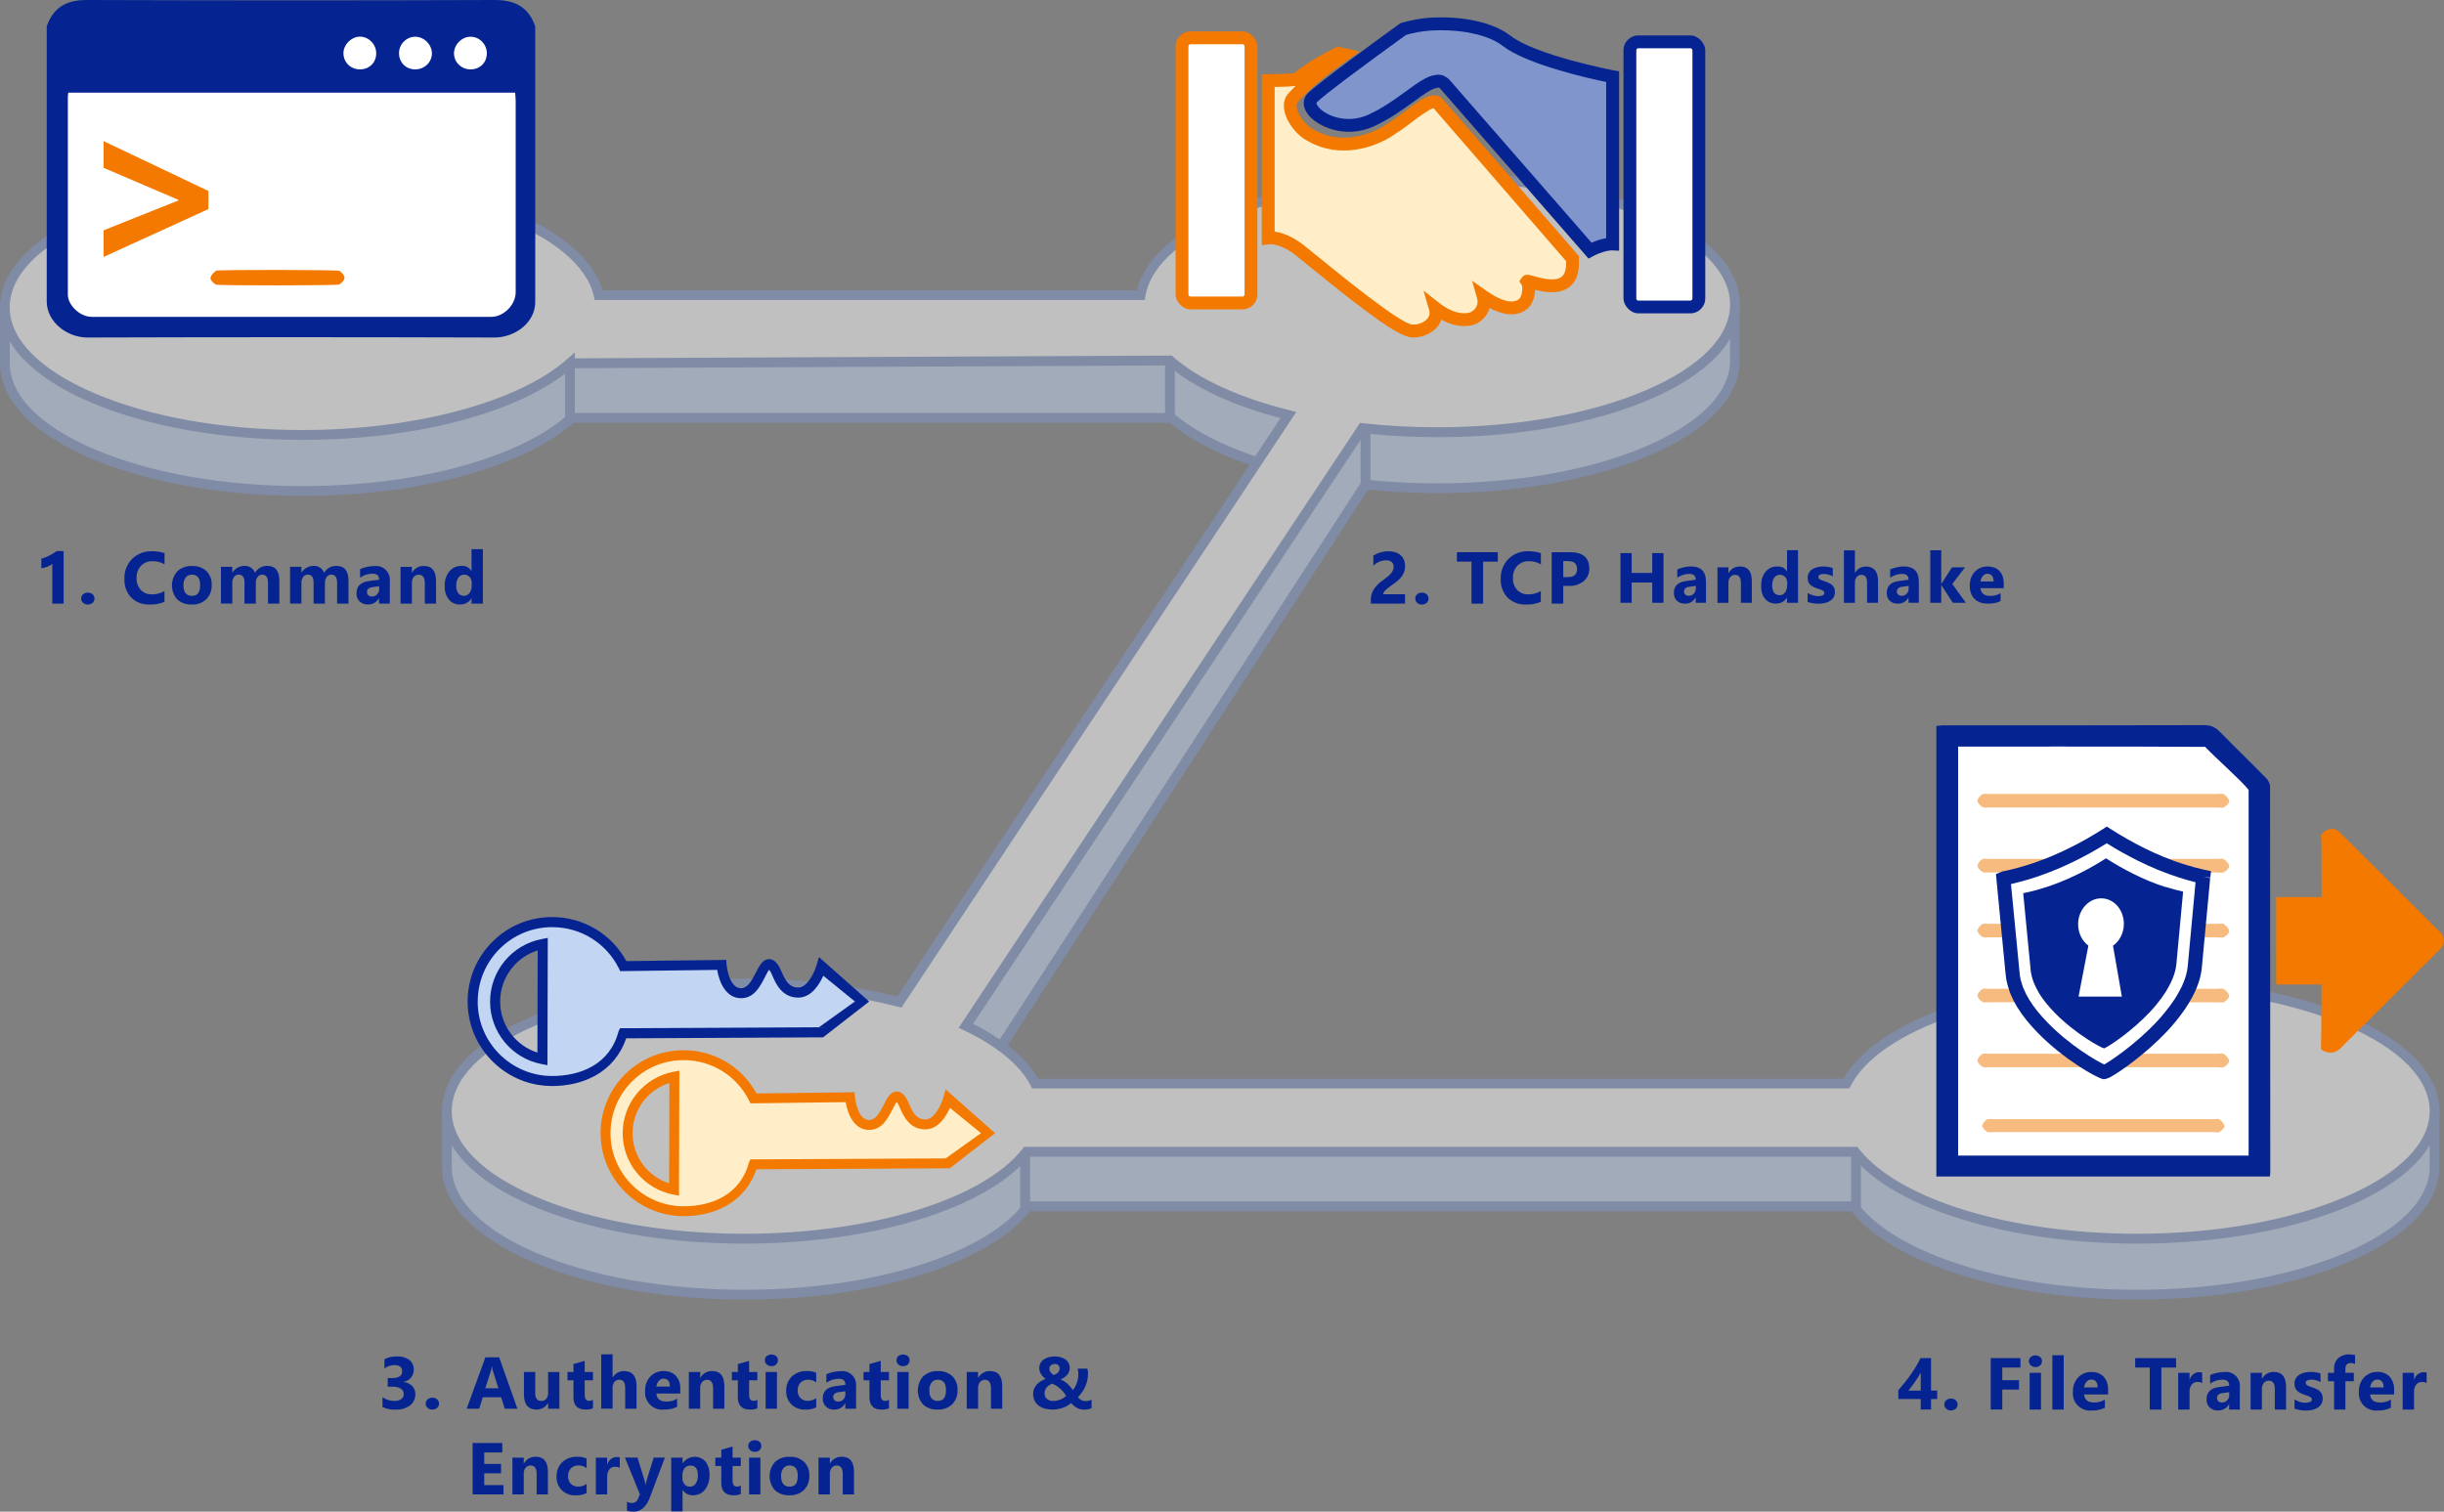 <?xml version="1.0" encoding="UTF-8"?><svg id="b" xmlns="http://www.w3.org/2000/svg" viewBox="0 0 447.68 276.96"><rect x="0" y="0" width="447.68" height="276.96" fill="#808080" stroke="none"/><defs><style>.f,.g{fill:#f37900;}.h{fill:#7f95cc;}.i{fill:#fff;}.j{fill:#ffeec7;}.g,.k{opacity:.5;}.l{fill:#062491;}.m{fill:#c2d5f2;}</style></defs><g id="c"><path class="l" d="M253.37,108.87h4v1.72h-6.27v-.71c0-.44.08-.89.24-1.3.15-.37.36-.72.61-1.03.24-.3.51-.57.8-.81.29-.23.57-.45.83-.63.28-.2.52-.39.73-.57.19-.16.37-.34.53-.54.13-.16.24-.34.32-.54.07-.19.11-.38.11-.58.02-.34-.1-.67-.34-.91-.3-.23-.67-.34-1.04-.31-.87.02-1.7.37-2.33.97v-1.83c.83-.53,1.79-.81,2.77-.8.44,0,.87.06,1.28.19.35.11.68.29.96.54.26.23.47.52.6.84.14.35.21.73.21,1.11,0,.39-.06.79-.2,1.16-.13.33-.31.64-.53.92-.23.28-.48.54-.77.76-.29.23-.59.45-.9.67-.21.15-.41.3-.61.44-.18.13-.35.28-.52.43-.13.13-.25.27-.35.42-.08.11-.13.25-.13.39Z"/><path class="l" d="M260.43,110.76c-.32,0-.62-.1-.85-.32-.22-.2-.35-.48-.34-.78,0-.3.12-.58.35-.78.25-.21.56-.31.88-.3.32-.01.63.1.87.31.43.4.45,1.07.06,1.5-.02.02-.04.04-.06.06-.25.21-.57.32-.9.31Z"/><path class="l" d="M274.36,102.9h-2.69v7.7h-2.13v-7.7h-2.67v-1.73h7.49v1.73Z"/><path class="l" d="M282.24,110.26c-.85.36-1.77.54-2.69.5-1.27.07-2.5-.39-3.41-1.28-.85-.92-1.3-2.14-1.24-3.4-.06-1.36.45-2.69,1.4-3.67.96-.95,2.27-1.46,3.62-1.41.79-.02,1.58.1,2.33.35v2.04c-.65-.38-1.4-.58-2.16-.57-.8-.03-1.58.27-2.14.83-.56.61-.86,1.43-.82,2.26-.04.8.24,1.58.77,2.18.54.55,1.3.85,2.07.81.8,0,1.58-.2,2.27-.6v1.94Z"/><path class="l" d="M286.35,107.35v3.25h-2.12v-9.43h3.33c2.37,0,3.56,1,3.56,3,.03.88-.35,1.73-1.02,2.3-.77.62-1.74.93-2.73.88h-1.01ZM286.35,102.8v2.94h.83c1.13,0,1.7-.5,1.7-1.49s-.57-1.45-1.7-1.45h-.83Z"/><path class="l" d="M304.71,110.44h-2.06v-3.71h-3.77v3.71h-2.05v-9.1h2.05v3.63h3.77v-3.63h2.06v9.1Z"/><path class="l" d="M312.51,110.44h-1.9v-.93h-.03c-.44.73-1.08,1.09-1.94,1.09-.63,0-1.13-.18-1.49-.54-.36-.36-.54-.83-.54-1.43,0-1.26.75-1.99,2.24-2.18l1.76-.23c0-.71-.38-1.07-1.16-1.07s-1.51.23-2.21.69v-1.51c.28-.14.66-.27,1.15-.38s.93-.17,1.32-.17c1.85,0,2.78.92,2.78,2.77v3.88ZM310.63,107.79v-.44l-1.18.15c-.65.08-.98.38-.98.88,0,.23.08.42.24.56.16.15.37.22.64.22.38,0,.68-.13.92-.39s.36-.59.36-.99Z"/><path class="l" d="M320.89,110.44h-2v-3.61c0-1.01-.36-1.51-1.08-1.51-.35,0-.63.13-.86.4s-.34.61-.34,1.02v3.71h-2.01v-6.5h2.01v1.03h.03c.48-.79,1.17-1.19,2.09-1.19,1.44,0,2.16.89,2.16,2.68v3.98Z"/><path class="l" d="M329.34,110.44h-2.01v-.9h-.03c-.46.7-1.13,1.05-2.01,1.05-.81,0-1.47-.29-1.96-.86-.49-.57-.74-1.37-.74-2.4s.27-1.94.82-2.58c.55-.65,1.26-.97,2.15-.97.84,0,1.42.3,1.75.9h.03v-3.87h2.01v9.62ZM327.37,107.27v-.49c0-.42-.12-.77-.37-1.05-.25-.28-.57-.42-.96-.42-.44,0-.79.17-1.04.52s-.38.83-.38,1.44c0,.57.12,1.01.36,1.32s.58.46,1,.46.74-.16.99-.49.38-.76.38-1.29Z"/><path class="l" d="M331.11,110.26v-1.62c.33.2.66.35.99.44s.64.15.93.15c.36,0,.64-.05.84-.15s.31-.25.31-.44c0-.13-.05-.23-.14-.32-.09-.08-.21-.16-.36-.22-.15-.06-.31-.12-.48-.17-.17-.05-.34-.11-.5-.17-.26-.1-.49-.2-.68-.31-.2-.11-.36-.24-.5-.39-.13-.15-.23-.32-.3-.51-.07-.19-.1-.43-.1-.69,0-.36.08-.68.24-.94.16-.26.37-.48.63-.64s.57-.29.91-.37.7-.12,1.06-.12c.29,0,.58.02.88.07s.59.11.88.19v1.55c-.25-.15-.53-.26-.82-.33s-.57-.11-.85-.11c-.13,0-.26.01-.37.03s-.22.06-.31.1-.16.1-.21.17-.08.15-.08.24c0,.12.04.22.11.3s.18.16.3.22.26.12.41.17.3.1.45.15c.27.09.51.19.72.3.22.11.4.24.56.39s.27.32.36.52c.08.2.12.44.12.71,0,.39-.08.71-.25.99s-.39.5-.67.67-.6.3-.96.37c-.36.08-.74.12-1.13.12-.72,0-1.38-.11-1.99-.33Z"/><path class="l" d="M344,110.44h-2v-3.69c0-.95-.35-1.43-1.04-1.43-.36,0-.64.13-.86.4-.22.27-.33.61-.33,1.02v3.71h-2.01v-9.62h2.01v4.09h.03c.49-.75,1.16-1.12,2-1.12,1.47,0,2.21.89,2.21,2.67v3.99Z"/><path class="l" d="M351.5,110.44h-1.9v-.93h-.03c-.44.73-1.08,1.09-1.94,1.09-.63,0-1.13-.18-1.49-.54-.36-.36-.54-.83-.54-1.43,0-1.26.75-1.99,2.24-2.18l1.76-.23c0-.71-.38-1.07-1.16-1.07s-1.51.23-2.21.69v-1.51c.28-.14.66-.27,1.15-.38s.93-.17,1.32-.17c1.85,0,2.78.92,2.78,2.77v3.88ZM349.62,107.79v-.44l-1.18.15c-.65.08-.98.38-.98.88,0,.23.08.42.24.56.16.15.37.22.64.22.38,0,.68-.13.92-.39s.36-.59.36-.99Z"/><path class="l" d="M360.11,110.44h-2.41l-2.08-3.22h-.03v3.22h-2.01v-9.62h2.01v6.13h.03l1.94-3h2.38l-2.33,3.05,2.5,3.45Z"/><path class="l" d="M367.03,107.76h-4.24c.07.94.66,1.42,1.78,1.42.71,0,1.34-.17,1.89-.51v1.45c-.6.32-1.38.48-2.34.48-1.05,0-1.86-.29-2.44-.87-.58-.58-.87-1.39-.87-2.43s.31-1.93.94-2.56,1.4-.95,2.31-.95,1.68.28,2.2.84.78,1.33.78,2.29v.84ZM365.17,106.53c0-.93-.38-1.4-1.13-1.4-.32,0-.6.13-.83.4-.23.27-.38.6-.43,1h2.39Z"/><path class="l" d="M70.06,257.79v-1.81c.64.46,1.42.71,2.21.69.44.03.88-.09,1.24-.34.3-.23.46-.58.44-.95.01-.4-.2-.78-.55-.97-.46-.25-.98-.37-1.51-.34h-.87v-1.59h.81c1.23,0,1.84-.41,1.84-1.22,0-.77-.47-1.15-1.41-1.15-.66,0-1.3.22-1.84.61v-1.7c.72-.35,1.51-.52,2.31-.5.8-.05,1.6.18,2.25.65.52.4.82,1.03.81,1.69.07,1.14-.74,2.15-1.87,2.31v.03c.59.05,1.15.31,1.58.73.38.39.59.93.58,1.48.03.81-.33,1.59-.97,2.09-.78.55-1.72.82-2.67.77-.82.03-1.63-.13-2.37-.47Z"/><path class="l" d="M79.17,258.26c-.32,0-.62-.1-.85-.32-.22-.2-.35-.48-.34-.78,0-.3.12-.58.35-.78.25-.21.56-.31.88-.3.32-.01.63.1.87.31.43.4.45,1.07.06,1.5-.02.02-.04.04-.06.06-.25.21-.57.32-.9.31Z"/><path class="l" d="M94.77,258.1h-2.31l-.67-2.1h-3.35l-.66,2.1h-2.3l3.43-9.42h2.52l3.35,9.42ZM91.3,254.37l-1.01-3.17c-.08-.28-.13-.56-.16-.85h-.05c-.02.28-.08.56-.16.82l-1.03,3.19h2.41Z"/><path class="l" d="M102.47,258.1h-2.07v-1.03h-.03c-.42.74-1.21,1.19-2.06,1.19-1.56,0-2.34-.94-2.34-2.83v-4.06h2.07v3.88c0,.95.38,1.43,1.13,1.43.34.01.67-.13.89-.39.24-.3.36-.68.34-1.06v-3.85h2.07v6.73Z"/><path class="l" d="M108.63,258.02c-.44.19-.91.27-1.39.24-1.46,0-2.2-.76-2.2-2.28v-3.08h-1.09v-1.53h1.09v-1.45l2.07-.59v2.04h1.51v1.53h-1.51v2.72c0,.7.28,1.05.83,1.05.24,0,.47-.07.68-.19v1.54Z"/><path class="l" d="M116.59,258.1h-2.07v-3.83c0-.99-.36-1.48-1.08-1.48-.35-.01-.68.14-.89.41-.24.3-.36.67-.34,1.05v3.84h-2.08v-9.96h2.08v4.23h.03c.43-.73,1.22-1.18,2.07-1.16,1.52,0,2.29.92,2.29,2.76v4.13Z"/><path class="l" d="M124.62,255.32h-4.39c.07.98.69,1.47,1.85,1.47.69.01,1.36-.17,1.95-.53v1.5c-.76.36-1.59.53-2.43.5-1.72.17-3.26-1.08-3.43-2.8-.02-.21-.02-.41,0-.62-.05-.98.3-1.94.97-2.66.63-.64,1.49-1,2.39-.98.85-.05,1.68.27,2.28.87.56.66.85,1.51.8,2.37v.87ZM122.7,254.05c0-.96-.39-1.45-1.17-1.45-.34,0-.65.15-.86.41-.25.29-.4.65-.44,1.03h2.48Z"/><path class="l" d="M132.69,258.1h-2.07v-3.74c0-1.04-.37-1.56-1.12-1.56-.34,0-.67.15-.89.41-.24.3-.36.67-.35,1.05v3.84h-2.08v-6.73h2.08v1.06h.03c.43-.78,1.27-1.26,2.16-1.23,1.49,0,2.23.92,2.23,2.77v4.12Z"/><path class="l" d="M138.74,258.02c-.44.19-.91.27-1.39.24-1.46,0-2.2-.76-2.2-2.28v-3.08h-1.09v-1.53h1.09v-1.45l2.07-.59v2.04h1.51v1.53h-1.51v2.72c0,.7.28,1.05.83,1.05.24,0,.47-.07.68-.19v1.54Z"/><path class="l" d="M141.3,250.3c-.32.01-.63-.1-.86-.31-.22-.19-.34-.47-.34-.77,0-.29.11-.57.34-.76.51-.39,1.22-.39,1.73,0,.22.19.34.47.33.76,0,.29-.11.58-.33.78-.24.21-.55.32-.86.3ZM142.32,258.1h-2.08v-6.73h2.08v6.73Z"/><path class="l" d="M149.51,257.85c-.63.31-1.33.45-2.03.41-.93.04-1.84-.3-2.51-.94-.64-.64-.99-1.52-.96-2.43-.05-1.01.32-1.99,1.03-2.7.75-.68,1.74-1.04,2.75-.99.59-.04,1.18.07,1.72.32v1.76c-.42-.32-.93-.49-1.45-.49-.52-.03-1.04.16-1.42.52-.36.39-.55.91-.52,1.44-.03.52.15,1.02.5,1.4.37.35.86.54,1.37.51.54,0,1.07-.18,1.52-.49v1.67Z"/><path class="l" d="M156.81,258.1h-1.97v-.97h-.03c-.4.73-1.18,1.16-2,1.13-.57.03-1.12-.17-1.54-.56-.38-.39-.59-.93-.56-1.48,0-1.31.77-2.06,2.32-2.26l1.83-.24c0-.74-.4-1.1-1.2-1.1-.82,0-1.61.25-2.29.72v-1.56c.38-.18.78-.31,1.19-.39.45-.11.91-.16,1.37-.17,1.39-.2,2.68.76,2.88,2.15.03.24.03.48,0,.72v4.02ZM154.85,255.36v-.45l-1.22.16c-.67.09-1.01.39-1.01.91,0,.22.08.43.25.58.19.16.42.24.67.23.36.01.71-.14.95-.4.25-.28.38-.65.37-1.02h0Z"/><path class="l" d="M162.85,258.02c-.44.19-.91.27-1.39.24-1.46,0-2.2-.76-2.2-2.28v-3.08h-1.09v-1.53h1.09v-1.45l2.07-.59v2.04h1.51v1.53h-1.51v2.72c0,.7.28,1.05.83,1.05.24,0,.47-.07.68-.19v1.54Z"/><path class="l" d="M165.41,250.3c-.32.01-.63-.1-.86-.31-.22-.19-.34-.47-.34-.77,0-.29.11-.57.34-.76.51-.39,1.22-.39,1.73,0,.22.19.34.47.33.76,0,.29-.11.58-.33.78-.24.21-.55.32-.86.3ZM166.44,258.1h-2.08v-6.73h2.08v6.73Z"/><path class="l" d="M171.73,258.26c-.97.05-1.93-.29-2.65-.94-1.3-1.49-1.28-3.71.04-5.17.74-.66,1.71-1,2.7-.94.97-.06,1.92.29,2.63.94.65.66.99,1.57.95,2.49.05.98-.3,1.94-.98,2.65-.73.68-1.7,1.03-2.69.97ZM171.78,252.79c-.44-.02-.86.17-1.14.51-.3.42-.44.92-.41,1.43,0,1.29.52,1.94,1.56,1.94s1.49-.66,1.49-1.99c0-1.26-.5-1.89-1.51-1.89Z"/><path class="l" d="M183.59,258.1h-2.07v-3.74c0-1.04-.37-1.56-1.12-1.56-.34,0-.67.15-.89.41-.24.3-.36.67-.35,1.05v3.84h-2.08v-6.73h2.08v1.06h.03c.43-.78,1.27-1.26,2.16-1.23,1.49,0,2.23.92,2.23,2.77v4.12Z"/><path class="l" d="M198.46,258.25c-.22,0-.45-.03-.66-.09-.21-.06-.4-.14-.59-.25-.19-.11-.37-.23-.53-.37-.17-.14-.32-.3-.47-.46-.19.15-.38.28-.58.41-.25.15-.5.28-.77.38-.31.12-.63.21-.95.28-.37.07-.74.11-1.11.11-.48,0-.96-.06-1.42-.18-.41-.11-.79-.3-1.13-.55-.31-.24-.57-.55-.74-.9-.18-.39-.27-.82-.27-1.25,0-.34.06-.68.2-1,.13-.28.31-.54.52-.77.22-.22.46-.41.73-.57.26-.15.54-.29.83-.39-.14-.11-.28-.23-.41-.36-.14-.14-.26-.29-.37-.45-.11-.17-.2-.35-.27-.54-.07-.2-.1-.4-.1-.61-.02-.63.28-1.23.8-1.6.27-.19.58-.34.9-.42.38-.1.77-.15,1.16-.14.37,0,.75.05,1.11.15.31.09.6.23.86.42.23.17.42.39.56.65.13.26.2.54.2.83,0,.46-.15.91-.44,1.27-.33.39-.76.69-1.23.87.21.1.41.21.6.33.2.13.39.27.57.42.19.17.37.34.54.54.19.22.36.45.52.69.35-.43.61-.92.77-1.44.16-.52.24-1.05.23-1.59,0-.16,0-.32-.03-.48-.02-.15-.05-.29-.1-.43h1.77c.05.13.08.27.11.41.02.15.03.31.03.47,0,.42-.04.83-.13,1.24-.09.4-.21.78-.38,1.16-.16.37-.36.72-.59,1.05-.23.33-.48.63-.76.92.19.21.42.38.66.52.2.11.42.17.64.18.22,0,.43-.02.64-.07.2-.04.39-.1.57-.19v1.56c-.23.09-.47.16-.71.21-.26.05-.52.07-.79.07ZM192.9,256.68c.25,0,.49-.02.73-.08.22-.05.44-.12.64-.2.2-.08.38-.18.56-.29.17-.1.32-.22.48-.34-.2-.31-.42-.61-.66-.89-.2-.23-.42-.43-.65-.62-.2-.16-.42-.31-.64-.44-.21-.12-.43-.23-.64-.32-.18.09-.35.18-.52.29-.16.11-.31.23-.44.37-.13.14-.23.31-.31.49-.08.2-.12.41-.12.63,0,.2.04.39.11.57.07.17.18.32.32.44.14.13.31.22.49.29.2.07.42.1.63.1h0ZM194.11,250.71c0-.12-.02-.23-.07-.34-.05-.1-.11-.18-.2-.25-.08-.07-.18-.12-.28-.16-.11-.04-.22-.06-.34-.06-.14,0-.27.02-.4.07-.11.04-.22.1-.32.18-.09.07-.16.16-.21.27-.05.1-.07.22-.07.33,0,.24.08.48.23.68.15.21.35.38.57.5.14-.05.28-.11.41-.18.13-.07.24-.15.34-.25.1-.1.18-.21.24-.34.06-.14.09-.29.09-.44h0Z"/><path class="l" d="M92.22,273.8h-5.65v-9.42h5.44v1.73h-3.31v2.1h3.08v1.72h-3.08v2.16h3.53v1.72Z"/><path class="l" d="M100.37,273.8h-2.07v-3.74c0-1.04-.37-1.56-1.12-1.56-.34,0-.67.15-.89.41-.24.3-.36.67-.35,1.05v3.84h-2.08v-6.73h2.08v1.06h.03c.43-.78,1.27-1.26,2.16-1.23,1.49,0,2.23.92,2.23,2.77v4.12Z"/><path class="l" d="M107.45,273.56c-.63.31-1.33.45-2.03.41-.93.04-1.84-.3-2.51-.94-.64-.64-.99-1.52-.96-2.43-.05-1.01.32-1.99,1.03-2.7.75-.68,1.74-1.04,2.75-.99.59-.04,1.18.07,1.72.32v1.76c-.42-.32-.93-.49-1.45-.49-.52-.03-1.04.16-1.42.52-.36.39-.55.91-.52,1.44-.03.52.15,1.02.5,1.4.37.35.86.54,1.37.51.54,0,1.07-.18,1.52-.49v1.67Z"/><path class="l" d="M113.53,268.94c-.27-.14-.57-.21-.87-.2-.41-.02-.81.17-1.06.5-.27.4-.41.87-.38,1.35v3.21h-2.08v-6.73h2.08v1.25h.03c.2-.81.94-1.38,1.77-1.37.17,0,.35.02.51.08v1.91Z"/><path class="l" d="M121.78,267.07l-2.73,7.27c-.66,1.75-1.65,2.62-2.97,2.62-.42.01-.84-.05-1.24-.17v-1.66c.27.16.58.25.9.24.5.02.95-.28,1.12-.76l.35-.83-2.73-6.72h2.3l1.26,4.09c.09.29.15.6.18.9h.03c.05-.3.12-.6.22-.89l1.27-4.11h2.06Z"/><path class="l" d="M125.06,273.02h-.03v3.88h-2.08v-9.83h2.08v1.01h.03c.81-1.21,2.45-1.54,3.67-.73.19.13.37.28.52.45.51.71.76,1.57.71,2.44.05.97-.25,1.93-.83,2.7-.53.67-1.35,1.05-2.21,1.02-.74.04-1.45-.32-1.85-.95ZM125,270.26v.54c-.02.41.11.81.37,1.14.24.29.59.45.97.44.44.02.85-.19,1.1-.55.29-.47.42-1.01.39-1.55,0-1.18-.46-1.77-1.38-1.77-.4-.01-.79.17-1.04.48-.28.36-.43.82-.4,1.28h0Z"/><path class="l" d="M135.71,273.72c-.44.19-.91.27-1.39.24-1.46,0-2.2-.76-2.2-2.28v-3.08h-1.09v-1.53h1.09v-1.45l2.07-.59v2.04h1.51v1.53h-1.51v2.72c0,.7.28,1.05.83,1.05.24,0,.47-.07.68-.19v1.54Z"/><path class="l" d="M138.26,266c-.32.01-.63-.1-.86-.31-.22-.19-.34-.47-.34-.77,0-.29.11-.57.34-.76.51-.39,1.22-.39,1.73,0,.22.19.34.47.33.76,0,.29-.11.58-.33.78-.24.21-.55.32-.86.3ZM139.29,273.8h-2.08v-6.73h2.08v6.73Z"/><path class="l" d="M144.58,273.96c-.97.05-1.93-.29-2.65-.94-1.3-1.49-1.28-3.71.04-5.17.74-.66,1.71-1,2.7-.94.97-.06,1.92.29,2.63.94.65.66.99,1.57.95,2.49.05.98-.3,1.94-.98,2.65-.73.68-1.7,1.03-2.69.97ZM144.63,268.5c-.44-.02-.86.17-1.14.51-.3.42-.44.92-.41,1.43,0,1.29.52,1.94,1.56,1.94s1.49-.66,1.49-1.99c0-1.26-.5-1.89-1.51-1.89Z"/><path class="l" d="M156.44,273.8h-2.07v-3.74c0-1.04-.37-1.56-1.12-1.56-.34,0-.67.15-.89.41-.24.3-.36.67-.35,1.05v3.84h-2.08v-6.73h2.08v1.06h.03c.43-.78,1.27-1.26,2.16-1.23,1.49,0,2.23.92,2.23,2.77v4.12Z"/><path class="l" d="M353.72,248.83v5.94h1.13v1.55h-1.13v1.93h-1.89v-1.93h-4.11v-1.62c.36-.41.74-.85,1.13-1.34.39-.48.77-.98,1.13-1.49.36-.51.7-1.03,1.01-1.55.29-.48.56-.98.8-1.49h1.93ZM349.58,254.78h2.25v-3.29c-.15.28-.32.57-.5.86-.18.29-.37.58-.57.86-.2.28-.4.56-.6.82-.2.27-.4.51-.59.75Z"/><path class="l" d="M357.34,258.42c-.32,0-.62-.1-.85-.32-.22-.2-.35-.48-.34-.78,0-.3.12-.58.35-.78.25-.21.56-.31.88-.3.32-.01.63.1.87.31.43.4.45,1.07.06,1.49-.02.02-.04.04-.06.06-.25.21-.57.32-.9.31Z"/><path class="l" d="M370.1,250.56h-3.33v2.31h3.06v1.72h-3.06v3.66h-2.12v-9.42h5.45v1.73Z"/><path class="l" d="M372.84,250.46c-.32.01-.63-.1-.86-.31-.22-.19-.34-.47-.34-.77,0-.29.11-.57.34-.76.51-.39,1.22-.39,1.73,0,.22.19.34.47.33.76,0,.29-.11.58-.33.78-.24.21-.55.32-.86.3ZM373.86,258.26h-2.08v-6.73h2.08v6.73Z"/><path class="l" d="M378.02,258.26h-2.08v-9.96h2.08v9.96Z"/><path class="l" d="M386.15,255.49h-4.39c.07.98.69,1.47,1.85,1.47.69.01,1.36-.17,1.95-.53v1.5c-.76.36-1.59.53-2.42.5-1.72.17-3.26-1.08-3.43-2.8-.02-.21-.02-.41,0-.62-.05-.98.3-1.94.97-2.66.63-.64,1.49-1,2.39-.98.85-.05,1.68.27,2.28.87.56.66.85,1.51.8,2.37v.87ZM384.23,254.21c0-.96-.39-1.45-1.17-1.45-.34,0-.65.15-.86.41-.25.29-.41.65-.44,1.03h2.48Z"/><path class="l" d="M398.6,250.56h-2.69v7.7h-2.13v-7.7h-2.67v-1.73h7.49v1.73Z"/><path class="l" d="M403.38,253.4c-.27-.14-.57-.21-.87-.2-.41-.02-.81.17-1.06.5-.27.4-.41.87-.38,1.35v3.21h-2.08v-6.73h2.08v1.25h.03c.2-.81.94-1.38,1.77-1.37.17,0,.35.02.51.08v1.91Z"/><path class="l" d="M410.28,258.26h-1.96v-.97h-.03c-.4.73-1.18,1.16-2.01,1.13-.57.03-1.12-.17-1.54-.56-.38-.39-.59-.93-.56-1.48,0-1.31.77-2.06,2.32-2.26l1.83-.24c0-.74-.4-1.1-1.2-1.1-.82,0-1.61.25-2.29.72v-1.56c.38-.18.78-.31,1.19-.39.45-.11.91-.16,1.37-.17,1.39-.2,2.68.76,2.88,2.15.03.24.03.48,0,.72v4.02ZM408.33,255.53v-.45l-1.22.16c-.67.09-1.01.39-1.01.91,0,.22.08.43.25.58.19.16.42.24.67.23.36.01.71-.14.95-.4.25-.28.38-.65.37-1.02Z"/><path class="l" d="M418.76,258.26h-2.07v-3.74c0-1.04-.37-1.56-1.12-1.56-.34,0-.67.15-.89.41-.24.3-.36.67-.35,1.05v3.84h-2.08v-6.73h2.08v1.06h.03c.43-.78,1.27-1.26,2.16-1.23,1.49,0,2.23.92,2.23,2.77v4.12Z"/><path class="l" d="M420.3,258.08v-1.68c.32.2.66.35,1.02.46.31.1.64.15.96.15.3.01.6-.04.87-.15.19-.07.32-.26.32-.46,0-.13-.05-.25-.14-.33-.11-.1-.24-.17-.37-.23-.16-.07-.33-.13-.5-.18-.18-.05-.35-.11-.52-.18-.24-.09-.48-.2-.71-.33-.19-.11-.36-.24-.51-.4-.14-.15-.25-.34-.32-.53-.08-.23-.11-.47-.11-.72,0-.34.08-.68.25-.97.16-.27.39-.5.66-.67.29-.18.61-.31.94-.38.36-.08.73-.12,1.1-.12.3,0,.61.02.91.07.31.05.61.11.91.2v1.6c-.26-.15-.55-.27-.84-.35-.29-.07-.59-.11-.88-.11-.13,0-.26.01-.38.04-.11.02-.22.06-.32.11-.09.04-.16.1-.22.18-.05.07-.08.16-.08.25,0,.12.04.23.12.32.09.09.19.17.31.23.14.07.28.12.42.17.16.05.31.1.46.15.26.09.51.19.75.32.21.1.4.24.57.4.16.15.28.34.37.54.21.58.16,1.22-.13,1.76-.17.28-.41.52-.69.69-.31.19-.64.32-.99.39-.38.08-.77.12-1.17.12-.7,0-1.4-.11-2.06-.34Z"/><path class="l" d="M431.39,249.89c-.24-.1-.5-.15-.77-.16-.67,0-1,.36-1,1.08v.72h1.54v1.53h-1.54v5.2h-2.07v-5.2h-1.13v-1.53h1.13v-.83c-.03-.7.24-1.37.75-1.85.56-.49,1.29-.74,2.04-.7.36,0,.71.04,1.05.13v1.62Z"/><path class="l" d="M438.54,255.49h-4.39c.07.98.69,1.47,1.85,1.47.69.01,1.37-.17,1.95-.53v1.5c-.76.36-1.59.53-2.43.5-1.72.17-3.26-1.08-3.43-2.81-.02-.21-.02-.41,0-.62-.05-.98.3-1.94.97-2.66.63-.64,1.49-1,2.39-.98.85-.05,1.68.27,2.28.87.56.66.85,1.51.81,2.37v.87ZM436.62,254.21c0-.96-.39-1.45-1.17-1.45-.34,0-.65.15-.86.41-.25.29-.4.65-.44,1.03h2.48Z"/><path class="l" d="M444.5,253.4c-.27-.14-.57-.21-.87-.2-.41-.02-.81.17-1.06.5-.27.4-.41.87-.38,1.35v3.21h-2.08v-6.73h2.08v1.25h.03c.2-.81.94-1.38,1.77-1.37.17,0,.35.02.51.08v1.91Z"/><g class="k"><path class="m" d="M109.92,56.31v10.26c0,12.91-24.41,23.38-54.51,23.38S.9,79.49.9,66.57v-10.26h5.51c8.86-7.77,27.47-13.13,49-13.13s40.14,5.35,49,13.13h5.51Z"/><path class="h" d="M55.41,90.85c-14.68,0-28.49-2.46-38.9-6.92C5.86,79.36,0,73.2,0,66.57v-11.15h6.07c9.47-8.1,28.32-13.13,49.33-13.13s39.86,5.02,49.33,13.13h6.07v11.15c0,6.63-5.86,12.79-16.51,17.36-10.4,4.46-24.22,6.92-38.9,6.92ZM1.79,57.21v9.36c0,5.86,5.48,11.44,15.42,15.71,10.19,4.37,23.75,6.78,38.19,6.78s28-2.41,38.19-6.78c9.95-4.27,15.42-9.85,15.42-15.71v-9.36h-4.95l-.25-.22c-8.93-7.84-27.93-12.9-48.41-12.9s-39.48,5.06-48.4,12.9l-.25.22H1.79Z"/><path class="m" d="M190.88,203.57v10.26c0,12.91-24.41,23.38-54.51,23.38s-54.51-10.47-54.51-23.38v-10.26h5.51c8.86-7.77,27.47-13.13,49-13.13s40.14,5.35,49,13.13h5.51Z"/><path class="h" d="M136.37,238.1c-14.68,0-28.49-2.46-38.9-6.92-10.65-4.57-16.51-10.73-16.51-17.36v-11.15h6.07c9.47-8.1,28.32-13.13,49.33-13.13s39.86,5.02,49.33,13.13h6.07v11.15c0,6.63-5.86,12.79-16.51,17.36-10.4,4.46-24.22,6.92-38.9,6.92ZM82.76,204.46v9.36c0,5.86,5.48,11.44,15.42,15.71,10.19,4.37,23.75,6.78,38.19,6.78s28-2.41,38.19-6.78c9.95-4.27,15.42-9.85,15.42-15.71v-9.36h-4.95l-.25-.22c-8.93-7.84-27.93-12.9-48.41-12.9s-39.48,5.06-48.41,12.9l-.25.22h-4.95Z"/><path class="m" d="M317.81,55.81v10.26c0,12.91-24.41,23.38-54.51,23.38s-54.51-10.47-54.51-23.38v-10.26h5.51c8.86-7.77,27.47-13.13,49-13.13s40.14,5.35,49,13.13h5.51Z"/><path class="h" d="M263.3,90.35c-14.68,0-28.49-2.46-38.9-6.92-10.65-4.57-16.51-10.73-16.51-17.36v-11.15h6.07c9.47-8.1,28.32-13.13,49.33-13.13s39.86,5.02,49.33,13.13h6.07v11.15c0,6.63-5.86,12.79-16.51,17.36-10.4,4.46-24.22,6.92-38.9,6.92ZM209.69,56.71v9.36c0,5.86,5.48,11.44,15.42,15.71,10.19,4.37,23.75,6.78,38.19,6.78s28-2.41,38.19-6.78c9.95-4.27,15.42-9.85,15.42-15.71v-9.36h-4.95l-.25-.22c-8.93-7.84-27.93-12.9-48.41-12.9s-39.48,5.06-48.4,12.9l-.25.22h-4.95Z"/><path class="m" d="M445.96,203.57v10.26c0,12.91-24.41,23.38-54.51,23.38s-54.51-10.47-54.51-23.38v-10.26h5.51c8.86-7.77,27.47-13.13,49-13.13s40.14,5.35,49,13.13h5.51Z"/><path class="h" d="M391.45,238.1c-14.68,0-28.49-2.46-38.9-6.92-10.65-4.57-16.51-10.73-16.51-17.36v-11.15h6.07c9.47-8.1,28.32-13.13,49.33-13.13s39.86,5.02,49.33,13.13h6.07v11.15c0,6.63-5.86,12.79-16.51,17.36-10.41,4.46-24.22,6.92-38.9,6.92ZM337.84,204.46v9.36c0,5.86,5.48,11.44,15.42,15.71,10.19,4.37,23.75,6.78,38.19,6.78s28-2.41,38.19-6.78c9.95-4.27,15.42-9.85,15.42-15.71v-9.36h-4.95l-.25-.22c-8.93-7.84-27.93-12.9-48.41-12.9s-39.48,5.06-48.4,12.9l-.25.22h-4.95Z"/><rect class="m" x="104.4" y="64.08" width="109.9" height="12.49"/><path class="h" d="M215.2,77.47h-111.7v-14.28h111.7v14.28ZM105.3,75.67h108.11v-10.69h-108.11v10.69Z"/><rect class="m" x="187.78" y="208.53" width="152.2" height="12.49"/><path class="h" d="M340.87,221.92h-153.99v-14.28h153.99v14.28ZM188.68,220.12h150.4v-10.69h-150.4v10.69Z"/><polygon class="m" points="250.13 88.78 178.33 199.49 166.91 198 250.13 73.16 250.13 88.78"/><path class="h" d="M178.78,200.45l-13.42-1.75,85.67-128.51v18.85l-.14.22-72.1,111.18ZM168.45,197.3l9.43,1.23,71.35-110.01v-12.39l-80.78,121.17Z"/><path class="i" d="M391.45,180.19c-26.07,0-47.86,7.85-53.24,18.34h-148.61c-2.05-4.01-6.51-7.64-12.68-10.58l72.64-109.5c4.56.5,9.15.75,13.74.75,30.1,0,54.51-10.47,54.51-23.38s-24.4-23.38-54.51-23.38-52.3,9.55-54.36,21.65h-99.28c-2.62-11.87-25.91-21.15-54.26-21.15C25.3,32.93.9,43.4.9,56.32s24.4,23.38,54.51,23.38c21.53,0,40.14-5.36,49-13.13h0s109.9-.5,109.9-.5c4.77,4.18,12.36,7.66,21.7,9.99l-71.27,107.54c-9.27-2.33-18.8-3.48-28.37-3.41-30.1,0-54.51,10.47-54.51,23.38s24.4,23.38,54.51,23.38c24.03,0,44.43-6.67,51.68-15.93h151.72c7.25,9.26,27.65,15.93,51.68,15.93,30.1,0,54.51-10.47,54.51-23.38s-24.4-23.38-54.51-23.38Z"/><path class="h" d="M391.45,227.85c-23.43,0-44.26-6.39-52.11-15.93h-150.86c-7.85,9.54-28.68,15.93-52.11,15.93-14.68,0-28.49-2.46-38.9-6.92-10.65-4.57-16.51-10.73-16.51-17.36s5.86-12.79,16.51-17.36c10.4-4.46,24.22-6.92,38.9-6.92,9.42-.05,18.82,1.05,27.97,3.28l70.22-105.96c-8.82-2.32-15.91-5.65-20.59-9.65l-109.24.5c-9.47,8.1-28.32,13.13-49.33,13.13-14.68,0-28.49-2.46-38.9-6.92C5.86,69.11,0,62.94,0,56.32s5.86-12.79,16.51-17.36c10.4-4.46,24.22-6.92,38.9-6.92,28.14,0,51.48,9.04,54.96,21.15h97.85c1.42-5.91,7.61-11.32,17.57-15.3,10.23-4.1,23.55-6.35,37.52-6.35,14.68,0,28.49,2.46,38.9,6.92,10.65,4.57,16.51,10.73,16.51,17.36s-5.86,12.79-16.51,17.36c-10.4,4.46-24.22,6.92-38.9,6.92-4.44,0-8.88-.23-13.3-.7l-71.77,108.19c5.72,2.88,9.82,6.33,11.91,10.04h147.53c6.07-10.83,28.02-18.34,53.77-18.34,14.68,0,28.49,2.46,38.9,6.92,10.65,4.57,16.51,10.73,16.51,17.36s-5.86,12.79-16.51,17.36c-10.4,4.46-24.22,6.92-38.9,6.92ZM187.62,210.12h152.59l.27.34c7.3,9.32,27.79,15.59,50.97,15.59,14.44,0,28-2.41,38.19-6.78,9.95-4.27,15.42-9.84,15.42-15.71s-5.48-11.44-15.42-15.71c-10.19-4.37-23.75-6.78-38.19-6.78-25.09,0-47.14,7.51-52.44,17.86l-.25.49h-149.7l-.25-.49c-1.92-3.75-6.16-7.27-12.27-10.18l-.93-.45,73.51-110.82.54.06c4.53.5,9.09.75,13.64.74,14.44,0,28-2.41,38.19-6.78,9.95-4.27,15.42-9.84,15.42-15.71s-5.48-11.44-15.42-15.71c-10.19-4.37-23.75-6.78-38.19-6.78-27.99,0-51.48,9.18-53.48,20.91l-.13.75h-100.76l-.16-.7c-2.53-11.46-25.98-20.45-53.38-20.45-14.44,0-28,2.41-38.19,6.78-9.95,4.27-15.42,9.85-15.42,15.71s5.48,11.44,15.42,15.71c10.19,4.37,23.75,6.78,38.19,6.78,20.47,0,39.47-5.07,48.41-12.91l1.49-1.31v1.08l109.34-.5.26.22c4.67,4.1,12.05,7.48,21.33,9.79l1.23.31-72.33,109.14-.62-.16c-9.2-2.3-18.65-3.44-28.14-3.38-14.44,0-28,2.41-38.19,6.78-9.94,4.27-15.42,9.85-15.42,15.71s5.48,11.44,15.42,15.71c10.19,4.37,23.75,6.78,38.19,6.78,23.19,0,43.67-6.26,50.97-15.59l.27-.34Z"/></g><path class="l" d="M11.65,100.96v9.64h-2.07v-7.3c-.12.11-.26.2-.4.29-.16.09-.33.17-.5.24-.18.07-.36.13-.55.18-.18.05-.37.09-.56.11v-1.75c1.02-.3,1.97-.78,2.82-1.41h1.26Z"/><path class="l" d="M16.06,110.76c-.31,0-.62-.1-.85-.32-.22-.2-.35-.48-.34-.78,0-.3.12-.58.35-.78.25-.21.56-.31.88-.3.32-.01.63.1.87.31.43.4.45,1.07.06,1.5-.02.02-.04.04-.06.06-.25.21-.57.32-.9.31Z"/><path class="l" d="M30.13,110.26c-.85.36-1.77.54-2.69.5-1.27.07-2.5-.39-3.41-1.28-.85-.92-1.3-2.14-1.24-3.4-.06-1.36.45-2.69,1.4-3.67.96-.95,2.27-1.46,3.62-1.41.79-.02,1.58.1,2.33.35v2.04c-.65-.38-1.4-.58-2.16-.57-.8-.03-1.58.27-2.14.83-.56.61-.86,1.43-.82,2.26-.04.8.24,1.58.77,2.18.54.55,1.3.85,2.07.81.8,0,1.58-.2,2.27-.6v1.94Z"/><path class="l" d="M35.11,110.76c-.97.05-1.93-.29-2.65-.94-1.3-1.49-1.28-3.71.04-5.17.74-.66,1.71-1,2.7-.94.97-.06,1.92.29,2.63.94.65.66.99,1.57.95,2.49.05.98-.3,1.94-.98,2.65-.73.68-1.7,1.03-2.69.97ZM35.16,105.29c-.44-.02-.86.17-1.14.51-.3.42-.44.92-.41,1.43,0,1.29.52,1.94,1.56,1.94s1.49-.66,1.49-1.99c0-1.26-.5-1.89-1.51-1.89Z"/><path class="l" d="M51.16,110.59h-2.07v-3.84c0-.98-.36-1.47-1.08-1.47-.33,0-.65.16-.83.44-.22.32-.34.71-.32,1.1v3.77h-2.08v-3.88c0-.95-.35-1.43-1.06-1.43-.34,0-.65.15-.85.42-.23.34-.34.74-.32,1.14v3.74h-2.08v-6.73h2.08v1.05h.03c.46-.76,1.29-1.22,2.18-1.22.86-.06,1.65.45,1.95,1.26.46-.81,1.33-1.29,2.26-1.26,1.46,0,2.2.9,2.2,2.71v4.19Z"/><path class="l" d="M63.82,110.59h-2.07v-3.84c0-.98-.36-1.47-1.08-1.47-.33,0-.65.16-.83.44-.22.32-.34.71-.32,1.1v3.77h-2.08v-3.88c0-.95-.35-1.43-1.06-1.43-.34,0-.65.15-.85.42-.23.34-.34.74-.32,1.14v3.74h-2.08v-6.73h2.08v1.05h.03c.46-.76,1.29-1.22,2.18-1.22.86-.06,1.65.45,1.95,1.26.46-.81,1.33-1.29,2.26-1.26,1.46,0,2.2.9,2.2,2.71v4.19Z"/><path class="l" d="M71.4,110.59h-1.97v-.97h-.03c-.4.73-1.18,1.16-2,1.13-.57.03-1.12-.17-1.54-.56-.38-.39-.59-.93-.56-1.48,0-1.31.77-2.06,2.32-2.26l1.83-.24c0-.74-.4-1.1-1.2-1.1-.82,0-1.61.25-2.29.72v-1.56c.38-.18.78-.31,1.19-.39.45-.11.91-.16,1.37-.17,1.39-.2,2.68.76,2.88,2.15.03.24.03.48,0,.72v4.02ZM69.45,107.86v-.45l-1.22.16c-.67.09-1.01.39-1.01.91,0,.22.08.43.25.58.19.16.42.24.67.23.36.01.71-.14.95-.4.25-.28.38-.65.37-1.02h0Z"/><path class="l" d="M79.88,110.59h-2.07v-3.74c0-1.04-.37-1.56-1.12-1.56-.34,0-.67.15-.89.41-.24.3-.36.67-.35,1.05v3.84h-2.08v-6.73h2.08v1.06h.03c.43-.78,1.27-1.26,2.16-1.23,1.49,0,2.23.92,2.23,2.77v4.12Z"/><path class="l" d="M88.45,110.59h-2.08v-.93h-.03c-.45.71-1.24,1.13-2.08,1.09-.78.03-1.53-.3-2.03-.89-.55-.71-.82-1.59-.77-2.49-.05-.96.25-1.91.85-2.68.54-.66,1.37-1.03,2.22-1.01.74-.07,1.44.29,1.81.93h.03v-4h2.08v9.96ZM86.41,107.32v-.51c.01-.4-.12-.79-.38-1.09-.5-.55-1.36-.58-1.9-.08-.06.06-.12.12-.17.19-.28.44-.42.96-.39,1.49-.03.48.1.97.37,1.37.47.56,1.31.64,1.87.17.07-.06.14-.13.19-.2.28-.39.42-.86.4-1.34Z"/><g id="d"><path class="l" d="M85.66,183.47c-.02,7.7,5.62,14.12,12.99,15.31.8.13,1.62.2,2.45.2,5.7.01,11.46-2.48,13.6-8.74l36.07-.18,8.44-6.56-9.2-8.15-.44,1.5c-.31,1.06-1.59,4.09-3.35,4.09-1.65,0-2.35-1.29-3.03-2.85-.12-.27-.23-.53-.35-.75-.2-.39-.82-1.59-1.93-1.61-1.07-.02-1.66,1.01-1.98,1.57l-.02.04c-.16.28-.32.59-.49.92-.81,1.59-1.52,2.8-2.68,2.8-2.25,0-2.65-4.29-2.65-4.34l-.07-.85-18.29.22c-2.72-4.98-7.86-8.05-13.56-8.07-4.13-.01-8.02,1.59-10.95,4.5-2.93,2.92-4.55,6.8-4.56,10.94ZM91.62,183.48c0-4.32,2.84-8.08,6.87-9.35l-.05,18.72c-4.03-1.28-6.84-5.06-6.82-9.37Z"/><path class="m" d="M87.5,183.47h0c-.02,7.52,6.08,13.65,13.6,13.67,5.19.01,10.64-2.09,12.22-8.24l.26-.51,36.43-.18,6.59-4.72-5.79-4.72c-.72,1.61-2.2,4.01-4.59,4.01-2.99,0-4.11-2.58-4.71-3.96-.11-.25-.2-.47-.29-.63-.14-.27-.25-.43-.33-.52-.13.16-.28.43-.35.54l-.02.04c-.14.24-.29.53-.44.84-.82,1.61-1.95,3.81-4.33,3.8-2.8,0-4.01-2.96-4.38-5.19l-17.76.23-.25-.51c-2.32-4.65-6.99-7.54-12.18-7.55-3.64-.01-7.07,1.4-9.65,3.97-2.58,2.57-4.01,5.99-4.02,9.64ZM89.77,183.48c.01-5.58,3.99-10.39,9.47-11.43l1.1-.21-.06,23.32-1.1-.21c-5.47-1.06-9.43-5.89-9.41-11.47Z"/></g><g id="e"><path class="f" d="M110.02,207.58c-.02,7.56,5.52,13.87,12.76,15.04.78.13,1.59.19,2.41.2,5.6.01,11.26-2.43,13.36-8.59l35.43-.18,8.29-6.44-9.04-8-.43,1.48c-.3,1.04-1.56,4.02-3.29,4.01-1.62,0-2.31-1.27-2.97-2.8-.12-.27-.23-.52-.34-.74-.2-.38-.81-1.56-1.9-1.58-1.05-.02-1.63.99-1.95,1.54l-.02.04c-.16.28-.31.58-.48.9-.8,1.56-1.5,2.75-2.64,2.75-2.21,0-2.6-4.22-2.6-4.26l-.07-.83-17.97.22c-2.67-4.89-7.72-7.91-13.32-7.92-4.06-.01-7.88,1.56-10.76,4.42-2.88,2.87-4.47,6.68-4.48,10.74ZM115.87,207.6c0-4.24,2.79-7.94,6.75-9.18l-.05,18.39c-3.95-1.26-6.72-4.97-6.7-9.21Z"/><path class="j" d="M111.83,207.59h0c-.02,7.38,5.97,13.4,13.36,13.42,5.1.01,10.45-2.05,12.01-8.09l.25-.5,35.78-.18,6.47-4.63-5.69-4.63c-.71,1.58-2.16,3.94-4.51,3.94-2.94,0-4.04-2.53-4.63-3.89-.11-.25-.2-.46-.29-.62-.14-.26-.25-.42-.32-.51-.13.16-.28.42-.34.53l-.02.04c-.14.24-.28.52-.44.82-.81,1.58-1.91,3.74-4.25,3.73-2.75,0-3.94-2.9-4.3-5.09l-17.44.22-.25-.5c-2.28-4.57-6.87-7.41-11.96-7.42-3.58-.01-6.94,1.37-9.48,3.9-2.54,2.52-3.94,5.89-3.95,9.46ZM114.06,207.6c.01-5.48,3.92-10.2,9.3-11.23l1.08-.21-.06,22.91-1.08-.21c-5.37-1.05-9.26-5.78-9.24-11.26Z"/></g><path class="l" d="M415.83,144.19c0-.56-.32-1.25-.72-1.61-2.79-2.85-5.66-5.62-8.45-8.47-.84-.88-1.71-1.25-2.91-1.25-15.98.04-31.96.04-47.94.04-.36,0-.76.08-1.12.12v82.53h61.09c.04-.32.08-.56.08-.8,0-4.85-.04-68.26-.04-70.56Z"/><path class="i" d="M403.93,136.84c-10.44-.09-45.25-.05-45.25-.05v74.93h53.21v-67c-1.21-1.59-5.87-5.68-7.96-7.88Z"/><path class="g" d="M377.36,171.73c-4.32,0-8.63,0-12.95,0-.44,0-.95.11-1.29-.08-.4-.23-.88-.74-.89-1.13,0-.4.45-.93.84-1.18.32-.2.85-.08,1.28-.08,8.8,0,33.1,0,41.89,0,.38,0,.87-.13,1.12.05.42.3.92.79.97,1.25.04.35-.5.88-.91,1.11-.34.19-.85.07-1.29.07-4.43,0-24.36,0-28.78,0h0Z"/><path class="g" d="M377.36,159.84c-4.32,0-8.63,0-12.95,0-.44,0-.95.11-1.29-.08-.4-.23-.88-.74-.89-1.13,0-.4.45-.93.84-1.18.32-.2.85-.08,1.28-.08,8.8,0,33.1,0,41.89,0,.38,0,.87-.13,1.12.05.42.3.92.79.97,1.25.04.35-.5.88-.91,1.11-.34.19-.85.07-1.29.07-4.43,0-24.36,0-28.78,0h0Z"/><path class="g" d="M377.36,147.94c-4.32,0-8.63,0-12.95,0-.44,0-.95.11-1.29-.08-.4-.23-.88-.74-.89-1.13,0-.4.45-.93.84-1.18.32-.2.85-.08,1.28-.08,8.8,0,33.1,0,41.89,0,.38,0,.87-.13,1.12.05.42.3.92.79.97,1.25.04.35-.5.88-.91,1.11-.34.19-.85.07-1.29.07-4.43,0-24.36,0-28.78,0h0Z"/><path class="g" d="M377.66,207.43c-4.15,0-8.3,0-12.46,0-.42,0-.92.11-1.24-.08-.39-.22-.85-.71-.85-1.08,0-.39.43-.9.81-1.14.31-.19.82-.08,1.24-.08,8.46,0,31.84,0,40.3,0,.37,0,.83-.13,1.08.05.41.29.88.76.93,1.2.04.33-.49.84-.88,1.07-.32.18-.82.06-1.24.06-4.26,0-23.43,0-27.69,0h0Z"/><path class="g" d="M377.36,195.53c-4.32,0-8.63,0-12.95,0-.44,0-.95.11-1.29-.08-.4-.23-.88-.74-.89-1.13,0-.4.45-.93.84-1.18.32-.2.85-.08,1.28-.08,8.8,0,33.1,0,41.89,0,.38,0,.87-.13,1.12.05.42.3.92.79.97,1.25.04.35-.5.88-.91,1.11-.34.19-.85.07-1.29.07-4.43,0-24.36,0-28.78,0h0Z"/><path class="g" d="M377.36,183.63c-4.32,0-8.63,0-12.95,0-.44,0-.95.11-1.29-.08-.4-.23-.88-.74-.89-1.13,0-.4.45-.93.84-1.18.32-.2.85-.08,1.28-.08,8.8,0,33.1,0,41.89,0,.38,0,.87-.13,1.12.05.42.3.92.79.97,1.25.04.35-.5.88-.91,1.11-.34.19-.85.07-1.29.07-4.43,0-24.36,0-28.78,0h0Z"/><path class="l" d="M385.41,197.74l-.22-.04c-1.13-.22-7.16-3.58-11.95-8.5-1.54-1.58-2.79-3.14-3.71-4.64l-.14-.24c-.2-.33-.38-.66-.55-.99-.17-.34-.33-.68-.47-1.02-.09-.19-.2-.45-.28-.7l-.41-1.33c-.17-.68-.28-1.35-.33-2.1l-.39-4.01c-.42-4.28-.84-8.57-1.24-12.86l-.11-1.16,1.11-.47c.96-.19,1.93-.42,2.91-.69,1.59-.43,3.2-.97,4.82-1.59,1.49-.57,3.03-1.25,4.58-2.02,2.05-1,4.13-2.18,6.2-3.5l.69-.44.69.44c2.06,1.32,4.12,2.49,6.12,3.48,1.15.58,2.35,1.12,3.58,1.63,1.22.5,2.45.95,3.67,1.33,1.31.42,2.6.77,3.87,1.05l1.16.25-.15,1.17-1.28-.16,1.27.25-.02.25-1.47,15.75c-.06.97-.26,1.97-.57,2.96-.21.65-.46,1.3-.75,1.91-.33.7-.71,1.39-1.12,2.07l-.63.98c-.52.77-1.07,1.51-1.65,2.22-.25.32-.53.64-.81.96-.31.37-.63.71-.94,1.04-3.81,4.02-8.38,7.26-10.24,8.27l-.02.02-.29.14c-.39.19-.61.22-.68.23l-.22.03Z"/><path class="i" d="M368.36,161.97c.39,4.05.77,8.01,1.16,11.95l.39,4.04c.04.62.13,1.15.25,1.64l.36,1.16c.05.14.12.31.2.48.14.34.27.62.41.89.14.28.3.56.48.85.04.06.1.17.16.28.79,1.28,1.92,2.69,3.33,4.13,4.08,4.19,8.89,6.97,10.33,7.64,1.15-.62,5.66-3.63,9.57-7.77.29-.3.57-.62.85-.94.27-.32.53-.61.76-.91.61-.74,1.17-1.51,1.69-2.29l.38-.6c.37-.63.71-1.25,1.01-1.87.24-.52.45-1.06.62-1.59.25-.79.41-1.58.46-2.37l1.4-15.05c-.99-.24-1.99-.53-2.99-.85-1.27-.41-2.57-.88-3.85-1.4-1.3-.54-2.56-1.11-3.76-1.71-1.85-.92-3.76-1.98-5.67-3.17-1.92,1.19-3.85,2.27-5.75,3.2-1.62.8-3.23,1.51-4.79,2.11-1.69.66-3.4,1.22-5.07,1.67-.65.18-1.29.34-1.94.49Z"/><path class="l" d="M396.72,162.54c-.99-.31-2-.68-3.01-1.1h-.01c-.98-.41-1.95-.85-2.93-1.34-1.66-.82-3.34-1.78-5-2.84-1.68,1.07-3.36,2.03-5.06,2.86-1.25.62-2.5,1.17-3.75,1.65-1.33.52-2.65.95-3.96,1.31-.8.22-1.61.41-2.4.57.01.07.01.12.02.19.42,4.52.87,9.05,1.31,13.54.03.49.1.98.23,1.47.05.16.09.33.14.5.06.17.11.33.17.5.06.16.13.34.21.5.1.25.22.5.34.74s.26.49.41.74c.03.05.07.12.1.18.71,1.15,1.66,2.34,2.84,3.54,3.81,3.91,8.48,6.41,9.03,6.52.05,0,.14-.04.25-.1.01-.02.03-.02.05-.03,1.16-.59,4.91-3.14,8.1-6.51.24-.26.48-.52.71-.79.22-.25.44-.5.64-.77.5-.62.98-1.26,1.4-1.91h.01c.1-.18.22-.35.32-.53.31-.53.6-1.05.85-1.58.22-.46.4-.94.55-1.41.23-.71.37-1.44.41-2.15.39-4.22.79-8.44,1.18-12.66.01-.09.01-.18.02-.27-1.04-.23-2.11-.52-3.19-.86ZM388.68,182.59h-7.94l1.8-9.33c-1.18-.88-1.89-2.36-1.88-3.96.03-2.59,1.92-4.71,4.22-4.71h0c1.04,0,2.03.42,2.79,1.19.88.89,1.38,2.18,1.37,3.53-.02,1.61-.77,3.1-1.99,3.96l1.62,9.32Z"/><path class="f" d="M447.66,172.35c0-.06,0-.12,0-.18v-.03c0-.07-.02-.13-.04-.2-.05-.28-.17-.55-.36-.81-.13-.19-.3-.36-.48-.53-2.4-2.41-16.7-16.65-18.24-18.14-.99-.96-2.37-.75-3.39.47.1,1.22.12,3.85.11,11.42h-8.32v16.02h8.31c-.02,7.56-.07,10.3-.1,11.87,1.02.85,2.54.84,3.45-.07,2.98-2.96,14.63-14.55,18.14-18.05.03-.03.07-.07.1-.1l.21-.21c.43-.43.61-.93.61-1.44h.01s-.01-.02-.01-.02Z"/><path class="l" d="M290.99,47.39l-27.22-31.2c-.16-.13-.23-.15-.23-.15-.04,0-.2.02-.27.04-.99.12-2.59,1.28-4.28,2.51-1.97,1.43-4.42,3.22-7.34,4.56-5.14,2.36-10.46.1-12.18-2.36-.92-1.31-.88-2.74.1-3.71,1.85-1.85,12.34-9.5,16.77-12.7l.16-.12.19-.06c2.31-.67,4.7-1.04,7.09-1.01,5.33-.05,10.09,1.19,12.84,3.31,4.64,3.64,18.85,6.38,19,6.4l.96.18v32.86l-1.23-.06c-.83-.03-2.33.4-3.52,1.05l-.83.45Z"/><path class="h" d="M263.54,13.69c.51,0,1.09.16,1.8.76l.13.13,26.07,29.89c.8-.35,1.75-.68,2.67-.83V15.02c-3.39-.7-14.66-3.23-19.04-6.67-2.3-1.77-6.63-2.85-11.38-2.81h-.01c-2.14,0-4.21.28-6.24.86-7,5.06-14.92,10.93-16.32,12.33-.13.13-.07.37.17.71,1.11,1.58,5.15,3.46,9.27,1.57,2.71-1.25,4.96-2.88,6.94-4.33,2.12-1.54,3.79-2.76,5.33-2.94.2-.03.4-.06.62-.06Z"/><path class="f" d="M259.05,61.83c-.09,0-.18,0-.27,0h-.03c-2.16,0-7.19-3.47-18.9-13.03-1.04-.85-1.89-1.55-2.45-1.99-2.92-2.3-4.89-2.06-4.91-2.06l-1.34.18-.03-1.34V13.58h1.18c3.37,0,4.49-.15,4.82-.22,1.84-1.54,4.59-3.23,7.57-4.66l.39-.19.41.11c.36.09.69.17,1,.24l2.54.59-2.12,1.51c-3.12,2.23-6.39,4.66-9.12,7.66-.26.27-.33.65-.23,1.18.29,1.5,1.85,3.42,3.27,4.04l.12.06c4.44,2.53,9.99,1.09,13.53-1.47.95-.59,1.77-1.22,2.65-1.89.81-.62,1.65-1.26,2.54-1.83.93-.63,3.16-2.15,4.62-.54l24.94,28.77-.02.47s0,.1,0,.15c0,.16.02.33,0,.51.04,2.07-.54,3.58-1.74,4.51-1.83,1.42-4.5.97-6.28.51-.04,1.37-.55,2.9-1.65,3.67-1.22.88-3.33,1.44-6.68-.34-.39,1.4-1.45,2.35-2.19,2.76-.86.53-3.38,1.18-6.66-.61-.15.46-.4.9-.72,1.3-1.09,1.31-2.91,1.95-4.23,1.95Z"/><path class="j" d="M258.84,59.46h.09c.63.07,1.91-.32,2.55-1.09.38-.46.47-.97.29-1.62l-1.02-3.5,2.87,2.25c3.54,2.77,5.82,1.68,5.84,1.67.31-.18,1.55-.96,1.1-2.53l-.92-3.2,2.73,1.91c2.58,1.81,4.65,2.34,5.82,1.49.62-.44.79-2.15.56-2.62l-.46-.68.49-.7c.53-.72,1.27-.51,2.14-.26,1.16.33,3.87,1.11,5.11.15.59-.45.87-1.35.83-2.66v-.08s0-.08,0-.08c0-.03,0-.06,0-.08l-24.27-28c-.17.02-.6.15-1.64.86-.83.53-1.59,1.11-2.4,1.73-.88.67-1.79,1.37-2.77,1.97-4.05,2.94-10.6,4.61-15.94,1.59-2.14-.95-4.14-3.45-4.58-5.72-.25-1.3.04-2.45.83-3.25.4-.44.82-.87,1.24-1.29-.82.13-2.04.19-3.85.21v26.51c1.2.16,3.09.72,5.37,2.52.57.45,1.43,1.15,2.49,2.01,3.78,3.08,15.27,12.46,17.39,12.5h.1Z"/><rect class="l" x="297.38" y="6.49" width="14.98" height="50.92" rx="2.73" ry="2.73"/><path class="i" d="M300.11,8.84h9.52c.21,0,.38.17.38.38v45.47c0,.21-.17.38-.38.38h-9.52c-.21,0-.38-.17-.38-.38V9.22c0-.21.17-.38.38-.38Z"/><rect class="f" x="215.34" y="5.76" width="14.98" height="50.92" rx="2.73" ry="2.73"/><path class="i" d="M218.07,8.11h9.52c.21,0,.38.17.38.38v45.46c0,.21-.17.38-.38.38h-9.52c-.21,0-.38-.17-.38-.38V8.49c0-.21.17-.38.38-.38Z"/><path class="l" d="M98.04,4.84v50.37c.09,3.91-3.76,6.64-7.48,6.63-24.84-.08-49.69-.08-74.53,0-3.72.01-7.47-2.83-7.47-6.63V4.84C9.75,1.35,12.17,0,15.85,0,40.76.08,65.66.09,90.57,0c3.73-.01,6.25,1.26,7.47,4.84h0Z"/><path class="i" d="M12.51,16.99c-.04.37-.08.55-.08.72,0,15.68-.01,20.62,0,36.3,0,1.89,2.22,4.04,4.33,4.04,25.61,0,47.64,0,73.25,0,2.25,0,4.45-2.21,4.45-4.5,0-15.27,0-19.79,0-35.06,0-.51-.07-1.01-.1-1.51H12.51Z"/><path class="i" d="M68.91,9.68c-.04-1.66-1.49-3.04-3.1-2.96-1.54.08-2.9,1.5-2.9,3.02,0,1.69,1.32,2.98,3.05,2.97,1.74-.01,3-1.3,2.95-3.03Z"/><path class="i" d="M89.18,9.84c.03-1.68-1.29-3.08-2.95-3.11-1.6-.03-3.07,1.42-3.07,3.03,0,1.61,1.27,2.89,2.9,2.95,1.76.06,3.08-1.15,3.11-2.87Z"/><path class="i" d="M79.11,9.81c.02-1.61-1.41-3.07-3.02-3.08-1.65-.01-3.02,1.38-3,3.05.02,1.66,1.23,2.89,2.89,2.93,1.72.04,3.11-1.26,3.14-2.9Z"/><path class="f" d="M62.14,52.13c.43-.25.96-.8.96-1.22,0-.44-.48-1.01-.91-1.28-.34-.22-22.31-.23-22.59-.04-.46.33-.99.86-1.05,1.35-.04.37.55.95.99,1.2.36.21,22.23.19,22.6-.02Z"/><path class="f" d="M38.18,38.31l-19.2,8.76v-4.87l13.73-5.49v-.08l-13.73-5.88v-4.89l19.2,9.13v3.33Z"/></g></svg>